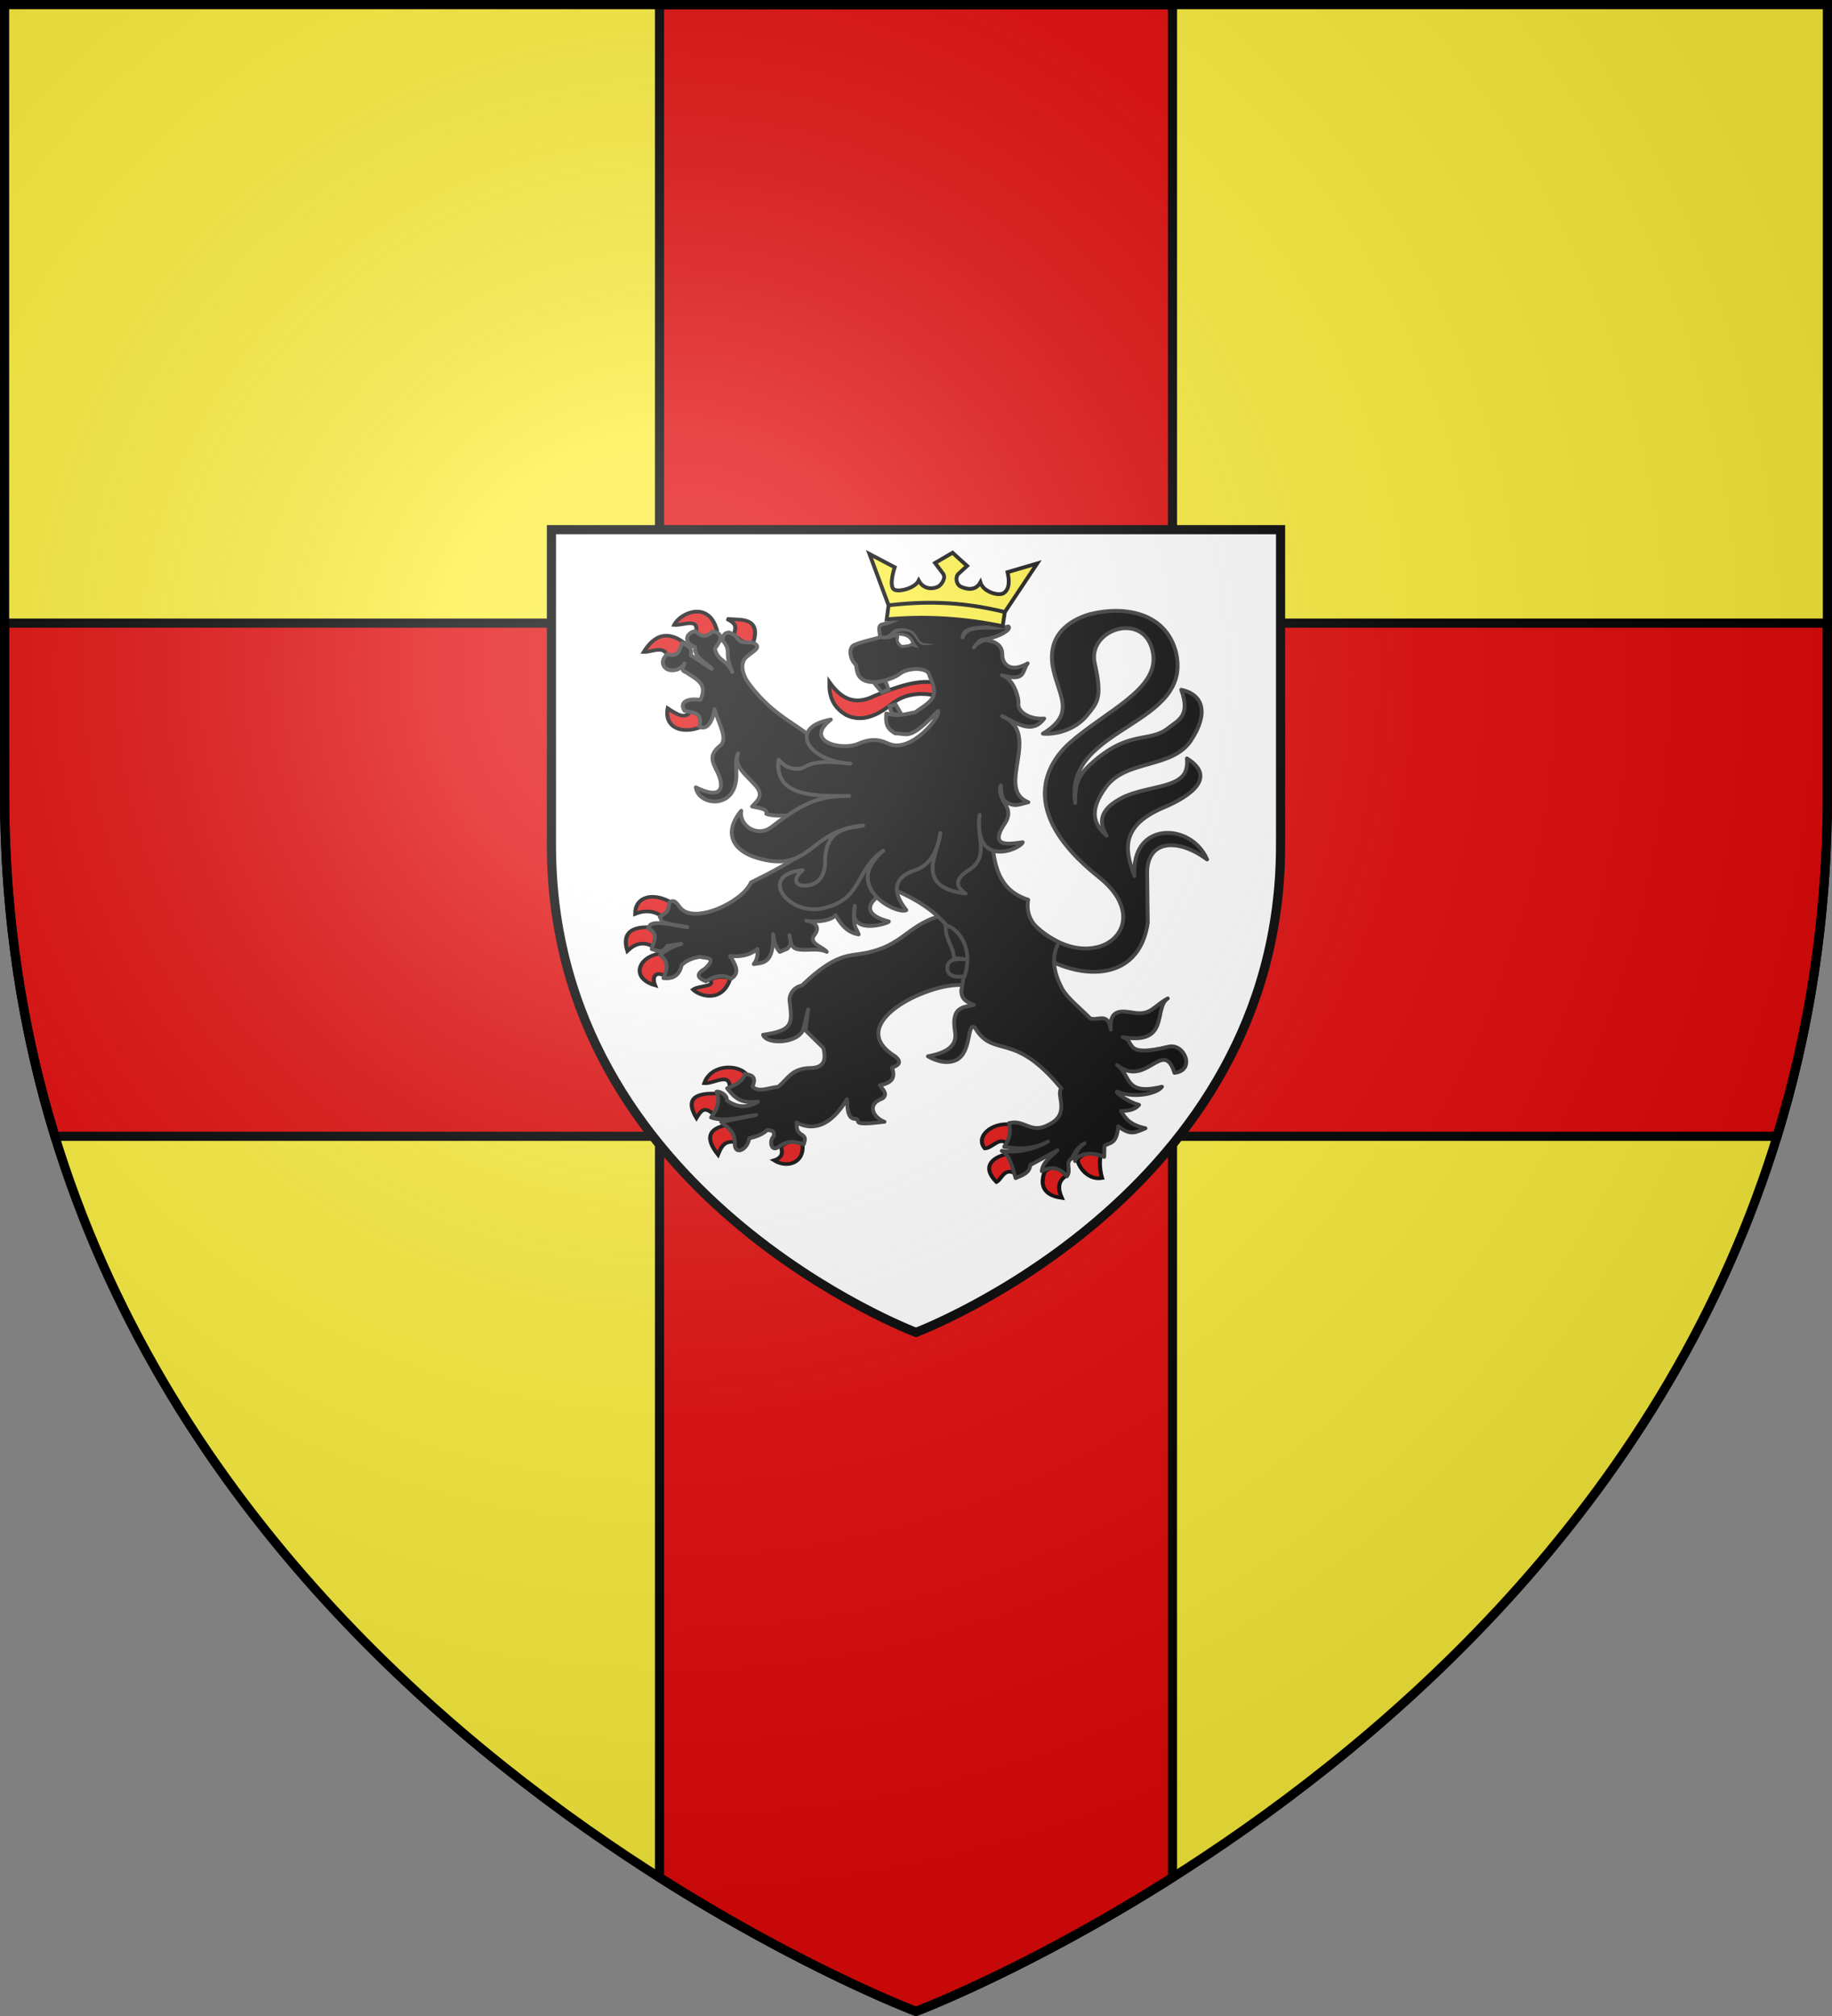 <?xml version="1.0" encoding="UTF-8" standalone="no"?>
<svg
   xmlns:dc="http://purl.org/dc/elements/1.1/"
   xmlns:cc="http://creativecommons.org/ns#"
   xmlns:rdf="http://www.w3.org/1999/02/22-rdf-syntax-ns#"
   xmlns:svg="http://www.w3.org/2000/svg"
   xmlns="http://www.w3.org/2000/svg"
   xmlns:xlink="http://www.w3.org/1999/xlink"
   xmlns:sodipodi="http://sodipodi.sourceforge.net/DTD/sodipodi-0.dtd"
   xmlns:inkscape="http://www.inkscape.org/namespaces/inkscape"
   width="600"
   height="660"
   viewBox="0 0 600 660"
   id="svg2"
   sodipodi:version="0.32"
   inkscape:version="0.46"
   sodipodi:docname="Blason_Coyviller-A_54.svg"
   inkscape:output_extension="org.inkscape.output.svg.inkscape"
   version="1.0">
  <rect x="0" y="0" width="600" height="660" fill="#808080" stroke="none"/>
  <sodipodi:namedview
     inkscape:window-height="977"
     inkscape:window-width="1280"
     inkscape:pageshadow="2"
     inkscape:pageopacity="0.0"
     guidetolerance="10.0"
     gridtolerance="10.0"
     objecttolerance="10.0"
     borderopacity="1.0"
     bordercolor="#666666"
     pagecolor="#ffffff"
     id="base"
     showgrid="false"
     inkscape:zoom="1.1621212"
     inkscape:cx="300"
     inkscape:cy="330"
     inkscape:window-x="-4"
     inkscape:window-y="-4"
     inkscape:current-layer="layer4"
     inkscape:object-nodes="true"
     inkscape:window-maximized="1" />
  <defs
     id="defs4">
    <radialGradient
       id="Gradient1"
       gradientUnits="userSpaceOnUse"
       cx="-80"
       cy="-80"
       r="405">
      <stop
         style="stop-color:#fff;stop-opacity:0.31"
         offset="0"
         id="stop7" />
      <stop
         style="stop-color:#fff;stop-opacity:0.25"
         offset="0.19"
         id="stop9" />
      <stop
         style="stop-color:#6b6b6b;stop-opacity:0.125"
         offset="0.6"
         id="stop11" />
      <stop
         style="stop-color:#000;stop-opacity:0.125"
         offset="1"
         id="stop13" />
    </radialGradient>
    <clipPath
       id="shield_cut">
      <path
         id="shield"
         d="M -298.5,-298.5 L 298.5,-298.5 L 298.5,-40 C 298.5,246.31 0,358.5 0,358.5 C 0,358.5 -298.5,246.31 -298.5,-40 L -298.5,-298.5 z" />
    </clipPath>
    <g
       id="f">
      <rect
         id="rect1964"
         style="fill:#28166f"
         y="-30"
         x="-50"
         height="60"
         width="100" />
      <g
         id="g1966"
         style="fill:#ffffff"
         transform="translate(0,-20)">
        <path
           id="path1968"
           d="M -1.212,27.818 C -1.212,22.175 -2.091,20.471 -4.542,13.98 C -5.709,10.888 -5.024,7.103 -2.858,3.601 C -2.082,2.346 -1.114,1.214 0,0 C 1.114,1.214 2.082,2.346 2.858,3.601 C 5.024,7.103 5.709,10.888 4.542,13.98 C 2.091,20.471 1.212,22.175 1.212,27.818 L -1.212,27.818 z" />
        <path
           id="rwi"
           d="M 2.922,27.672 C 2.922,21.721 5.239,17.829 8.501,16.66 C 9.949,16.141 11.808,16.387 13.519,18.107 C 15.638,20.236 16.255,26.1 10.036,27.228 C 10.694,26.272 10.655,24.147 9.322,23.441 C 8.331,22.916 7.209,23.188 6.646,23.564 C 5.822,24.116 4.917,25.67 4.967,27.672 L 2.922,27.672 z" />
        <path
           id="path1971"
           d="M 1.777,30.183 C 1.79,32.191 2.795,33.518 4.516,34.257 C 4.295,34.955 3.257,36.378 1.831,36.281 C 1.55,37.787 1.282,38.632 0,40 C -1.282,38.632 -1.55,37.787 -1.831,36.281 C -3.257,36.378 -4.295,34.955 -4.516,34.257 C -2.795,33.518 -1.79,32.191 -1.777,30.183 L 1.777,30.183 z" />
        <use
           xlink:href="#rwi"
           height="400"
           width="800"
           y="0"
           x="0"
           id="use1973"
           transform="scale(-1,1)" />
        <rect
           id="rect1975"
           y="27.331"
           x="-7.923"
           height="3.218"
           width="15.846" />
      </g>
    </g>
    <g
       id="s">
      <g
         id="c">
        <path
           id="t"
           d="M 0,0 L 0,1 L 0.5,1 L 0,0 z"
           transform="matrix(0.951,0.309,-0.309,0.951,0,-1)" />
        <use
           xlink:href="#t"
           transform="scale(-1,1)"
           id="use2144"
           x="0"
           y="0"
           width="810"
           height="540" />
      </g>
      <g
         id="a">
        <use
           xlink:href="#c"
           transform="matrix(0.309,0.951,-0.951,0.309,0,0)"
           id="use2147"
           x="0"
           y="0"
           width="810"
           height="540" />
        <use
           xlink:href="#c"
           transform="matrix(-0.809,0.588,-0.588,-0.809,0,0)"
           id="use2149"
           x="0"
           y="0"
           width="810"
           height="540" />
      </g>
      <use
         xlink:href="#a"
         transform="scale(-1,1)"
         id="use2151"
         x="0"
         y="0"
         width="810"
         height="540" />
    </g>
    <g
       id="s-4">
      <g
         id="c-6">
        <path
           id="t-0"
           d="M 0,0 L 0,1 L 0.5,1 L 0,0 z"
           transform="matrix(0.951,0.309,-0.309,0.951,0,-1)" />
        <use
           xlink:href="#t-0"
           transform="scale(-1,1)"
           id="use2144-7"
           x="0"
           y="0"
           width="810"
           height="540" />
      </g>
      <g
         id="a-1">
        <use
           xlink:href="#c-6"
           transform="matrix(0.309,0.951,-0.951,0.309,0,0)"
           id="use2147-7"
           x="0"
           y="0"
           width="810"
           height="540" />
        <use
           xlink:href="#c-6"
           transform="matrix(-0.809,0.588,-0.588,-0.809,0,0)"
           id="use2149-7"
           x="0"
           y="0"
           width="810"
           height="540" />
      </g>
      <use
         xlink:href="#a-1"
         transform="scale(-1,1)"
         id="use2151-7"
         x="0"
         y="0"
         width="810"
         height="540" />
    </g>
  </defs>
  <g
     id="layer4"
     inkscape:label="Fond écu"
     inkscape:groupmode="layer"
     transform="translate(300,300)">
    <use
       xlink:href="#shield"
       id="use18"
       style="fill:#fcef3c"
       x="0"
       y="0"
       width="600"
       height="660" />
    <path
       style="fill:#e20909;stroke:#000000;stroke-width:3;stroke-opacity:1"
       d="M -84,-298.5 L -84,-96 L -298.5,-96 L -298.5,-40 C -298.5,0.817 -292.404,38.081 -282,72 L -84,72 L -84,314.656 C -36.517,344.75 0,358.5 0,358.5 C 0,358.5 36.517,344.75 84,314.656 L 84,72 L 282,72 C 292.404,38.081 298.5,0.817 298.5,-40 L 298.5,-96 L 84,-96 L 84,-298.5 L -84,-298.5 z"
       id="path3743" />
    <g
       id="g2807"
       inkscape:label="Meubles"
       transform="matrix(2.75,0,0,2.75,-622.33,-2191.738)" />
    <g
       id="g4626"
       inkscape:label="Meubles"
       transform="matrix(2.75,0,0,2.75,2718.739,-212.235)" />
  </g>
  <g
     id="layer3"
     inkscape:label="Meubles"
     inkscape:groupmode="layer"
     transform="translate(300,300)">
    <path
       d="M -119.4,-126.6 L 119.4,-126.6 L 119.4,-23.2 C 119.4,91.324 0,136.2 0,136.2 C 0,136.2 -119.4,91.324 -119.4,-23.2 L -119.4,-126.6 z"
       id="use2406"
       style="fill:#ffffff;stroke:#000000;stroke-width:3;stroke-opacity:1" />
    <g
       id="g4607">
      <path
         sodipodi:nodetypes="cssssscscccsscsscsscsccscc"
         id="path3098"
         d="M 39.028,3.045 C 58.122,20.96 79.938,3.093 59.891,-12.844 C 32.405,-34.695 43.262,-50.66 50.682,-57.09 C 62.603,-67.421 79.416,-74.359 77.661,-85.923 C 75.477,-100.301 55.972,-94.269 58.545,-82.846 C 61.077,-71.605 59.497,-70.078 56.077,-65.876 C 52.028,-60.9 45.607,-59.435 41.54,-59.813 C 52.116,-66.277 47.119,-71.483 45.031,-80.534 C 42.364,-92.097 50.429,-96.994 56.805,-98.892 C 69.155,-101.98 81.647,-98.898 85.024,-86.927 C 91.477,-61.996 48.166,-62.587 52.137,-37.112 C 52.165,-42.307 52.425,-45.415 56.92,-49.579 C 69.742,-61.456 76.333,-56.561 82.711,-61.712 C 85.829,-64.231 89.993,-65.535 86.875,-74.195 C 94.16,-72.576 95.884,-66.498 90.107,-57.646 C 84.034,-48.339 69.003,-51.366 62.336,-42.506 C 55.802,-33.824 59.046,-29.393 62.416,-26.406 C 59.998,-30.437 59.856,-34.479 66.432,-38.249 C 69.192,-39.831 71.765,-40.66 78.679,-42.221 C 86.468,-43.98 89.218,-45.914 88.727,-51.701 C 98.671,-45.587 89.937,-39.357 81.262,-35.7 C 67.252,-29.795 68.127,-22.195 71.555,-13.218 C 70.328,-31.218 90.086,-30.869 95.333,-18.631 C 85.719,-25.746 75.565,-25.099 75.702,-14.006 L 75.902,2.133 C 72.585,24.544 47.729,20.452 34.536,8.063"
         style="fill:#000000;fill-opacity:1;stroke:#313131;stroke-width:1.252;stroke-linejoin:round;stroke-miterlimit:4;stroke-dasharray:none;stroke-opacity:1" />
      <path
         style="fill:#e20909;fill-opacity:1;stroke:#000000;stroke-width:1.252;stroke-miterlimit:4;stroke-dasharray:none;stroke-opacity:1"
         d="M -28.385,-76.716 C -28.475,-72.542 -27.531,-68.676 -22.861,-65.917 C -17.965,-63.558 -12.972,-65.423 -7.948,-69.551 C -2.637,-73.796 3.751,-73.051 7.785,-71.999 C 8.449,-73.962 7.634,-74.759 7.815,-76.074 C 1.785,-78.24 -6.995,-74.878 -13.678,-72.15 C -20.37,-68.77 -24.756,-71.602 -28.385,-76.716 z"
         id="path4241"
         sodipodi:nodetypes="ccccccc" />
      <g
         style="fill:#e20909"
         transform="matrix(0.438,0,0,0.398,-433.231,-136.277)"
         id="g31167">
        <path
           style="fill:#e20909;fill-opacity:1;stroke:#000000;stroke-width:3;stroke-linejoin:miter;stroke-miterlimit:4;stroke-dasharray:none;stroke-opacity:1"
           d="M 862.664,472.577 C 855.476,463.366 835.582,464.284 830.832,479.663 C 837.648,480.342 850.288,470.055 849.838,483.483 C 858.143,483.015 860.546,478.79 862.664,472.577 z"
           id="path4277"
           sodipodi:nodetypes="cccc" />
        <path
           style="fill:#e20909;fill-opacity:1;stroke:#000000;stroke-width:3;stroke-miterlimit:4;stroke-dasharray:none;stroke-opacity:1"
           d="M 838.453,505.987 C 830.975,497.956 828.393,502.102 824.949,508.23 C 816.762,493.269 822.908,487.055 841.32,488.327 C 843.516,493.04 842.344,500.573 838.453,505.987 z"
           id="path4279"
           sodipodi:nodetypes="cccc" />
        <path
           style="fill:#e20909;fill-opacity:1;stroke:#000000;stroke-width:3;stroke-miterlimit:4;stroke-dasharray:none;stroke-opacity:1"
           d="M 847.459,514.084 C 834.368,516.89 830.977,524.397 841.064,538.435 C 843.251,532.571 845.42,526.686 853.598,528.133 C 855.081,523.343 852.891,518.452 847.459,514.084 z"
           id="path4281"
           sodipodi:nodetypes="cccc" />
        <path
           style="fill:#e20909;fill-opacity:1;stroke:#000000;stroke-width:3;stroke-miterlimit:4;stroke-dasharray:none;stroke-opacity:1"
           d="M 887.874,531.879 C 890.435,537.852 887.784,541.535 883.014,543.118 C 892.915,549.972 905.768,545.084 904.244,530.006 C 897.135,525.985 893.169,527.399 887.874,531.879 z"
           id="path4283"
           sodipodi:nodetypes="cccc" />
      </g>
      <path
         sodipodi:nodetypes="cscccsccccccccccccccccccccccccccccccccc"
         id="path4249"
         d="M 6.958,0.149 C -2.901,3.296 -4.64,9.611 -16.373,11.96 C -22.049,13.096 -26.18,11.884 -37.371,22.639 C -40.19,23.192 -41.532,25.708 -41.429,27.476 C -40.535,34.914 -39.935,37.355 -50.092,38.778 C -48.854,42.209 -37.878,41.606 -36.792,36.51 C -36.622,35.713 -35.319,30.509 -35.319,30.509 L -36.208,37.319 L -30.372,43.025 C -29.311,46.962 -30.059,49.675 -34.844,49.659 C -40.831,49.821 -42.152,53.434 -45.148,55.808 C -48.025,56.011 -51.68,57.865 -53.541,55.671 C -51.998,52.273 -54.172,51.879 -56.036,51.601 C -56.592,53.66 -58.751,55.148 -61.869,56.293 C -59.741,58.697 -58.125,61.491 -51.759,60.662 C -55.673,63.06 -58.988,62.347 -61.956,60.258 C -61.674,58.251 -64.813,57.067 -65.369,57.426 C -64.024,60.587 -65.186,63.284 -67.119,65.839 C -62.477,67.459 -57.316,65.623 -52.342,65.03 L -63.813,67.295 C -61.843,69.136 -59.243,70.278 -59.342,74.415 C -59.499,78.31 -55.176,76.581 -54.625,72.657 C -52.89,72.235 -50.493,71.652 -48.648,69.884 C -47.469,70.378 -46.41,69.585 -46.542,71.988 C -48.17,73.282 -47.497,77.012 -45.339,75.668 C -42.05,73.307 -40.391,73.599 -36.738,74.576 C -36.549,73.713 -35.884,72.546 -37.098,71.683 C -39.466,70.367 -38.911,69.073 -39.121,67.457 C -36.14,69.106 -29.446,71.235 -22.595,59.853 C -22.464,63.453 -22.277,66.444 -19.655,66.313 C -17.821,66.91 -21.965,68.672 -10.322,67.248 C -13.582,66.139 -16.673,61.666 -10.933,59.589 C -9.13,58.167 -10.829,56.745 -11.851,55.322 C -7.952,54.486 -6.593,52.944 -7.879,49.519 C -5.314,48.628 -4.728,47.593 -6.824,45.839 C -24.018,35.238 3.616,21.784 15.124,22.477 L 24.846,17.299 L 18.624,-0.337 L 6.958,0.149 z"
         style="fill:#000000;fill-opacity:1;stroke:#313131;stroke-width:1.252;stroke-linejoin:round;stroke-miterlimit:4;stroke-dasharray:none;stroke-opacity:1" />
      <g
         style="fill:#e20909"
         transform="matrix(0.438,0,0,0.398,-433.231,-136.277)"
         id="g31174">
        <path
           style="fill:#e20909;fill-opacity:1;stroke:#000000;stroke-width:3;stroke-miterlimit:4;stroke-dasharray:none;stroke-opacity:1"
           d="M 799.626,342.685 C 793.774,338.06 787.06,336.855 779.162,340.343 C 779.106,325.805 792.784,322.121 806.788,331.446 C 805.376,336.085 803.722,340.503 799.626,342.685 z"
           id="path4269"
           sodipodi:nodetypes="cccc" />
        <path
           style="fill:#e20909;fill-opacity:1;stroke:#000000;stroke-width:3;stroke-miterlimit:4;stroke-dasharray:none;stroke-opacity:1"
           d="M 773.279,370.783 C 769.861,358.309 773.827,350.73 790.161,351.348 C 793.098,355.22 797.453,357.91 793.231,367.739 C 785.442,362.5 779.028,364.815 773.279,370.783 z"
           id="path4271"
           sodipodi:nodetypes="cccc" />
        <path
           style="fill:#e20909;fill-opacity:1;stroke:#000000;stroke-width:3;stroke-miterlimit:4;stroke-dasharray:none;stroke-opacity:1"
           d="M 798.091,372.89 C 803.036,379.212 806.283,385.534 802.439,391.857 C 794.439,386.826 791.28,391.913 793.998,399.115 C 775.538,393.305 781.104,375.503 798.091,372.89 z"
           id="path4273"
           sodipodi:nodetypes="cccc" />
        <path
           style="fill:#e20909;fill-opacity:1;stroke:#000000;stroke-width:3;stroke-miterlimit:4;stroke-dasharray:none;stroke-opacity:1"
           d="M 834.925,394.666 C 840.419,391.503 845.458,391.677 850.272,393.496 C 844.294,413.872 827.566,408.23 822.391,402.628 C 826.735,399.156 839.892,400.411 834.925,394.666 z"
           id="path4275"
           sodipodi:nodetypes="cccc" />
      </g>
      <g
         style="fill:#e20909"
         transform="matrix(0.438,0,0,0.398,-433.231,-136.277)"
         id="g31180">
        <path
           style="fill:#e20909;fill-opacity:1;stroke:#000000;stroke-width:3;stroke-miterlimit:4;stroke-dasharray:none;stroke-opacity:1"
           d="M 828.018,186.74 C 814.197,192.783 800.773,187.301 803.463,171.286 C 810.031,176.021 816.149,180.423 820.089,174.33 C 825.777,174.564 829.136,177.784 828.018,186.74 z"
           id="path4261"
           sodipodi:nodetypes="cccc" />
        <path
           style="fill:#e20909;fill-opacity:1;stroke:#000000;stroke-width:3;stroke-miterlimit:4;stroke-dasharray:none;stroke-opacity:1"
           d="M 802.951,127.031 C 799.413,119.605 791.513,125.156 785.557,124.924 C 793.82,110.121 803.811,107.649 815.485,117.197 C 813.451,123.223 811.622,129.511 802.951,127.031 z"
           id="path4263"
           sodipodi:nodetypes="cccc" />
        <path
           style="fill:#e20909;fill-opacity:1;stroke:#000000;stroke-width:3;stroke-miterlimit:4;stroke-dasharray:none;stroke-opacity:1"
           d="M 808.322,102.68 C 814.725,103.316 826.831,96.494 824.693,108.299 C 829.537,113.875 834.771,113.02 840.296,107.363 C 834.235,81.957 812.632,92.838 808.322,102.68 z"
           id="path4265"
           sodipodi:nodetypes="cccc" />
        <path
           style="fill:#e20909;fill-opacity:1;stroke:#000000;stroke-width:3;stroke-miterlimit:4;stroke-dasharray:none;stroke-opacity:1"
           d="M 852.574,110.641 C 856.125,102.573 852.476,100.563 847.714,97.763 L 855.644,98.231 C 869.511,98.678 870.004,106.776 867.666,116.495 C 860.643,119.558 857.045,114.003 852.574,110.641 z"
           id="path4267"
           sodipodi:nodetypes="ccccc" />
      </g>
      <g
         style="fill:#e20909"
         transform="matrix(0.438,0,0,0.398,-433.231,-136.277)"
         id="g31186">
        <path
           style="fill:#e20909;fill-opacity:1;stroke:#000000;stroke-width:3;stroke-miterlimit:4;stroke-dasharray:none;stroke-opacity:1"
           d="M 1060.277,513.615 C 1063.924,519.732 1061.276,524.737 1057.464,529.538 C 1051.37,523.107 1046.274,533.114 1040.581,533.284 C 1033.216,523.847 1045.426,511.462 1060.277,513.615 z"
           id="path4285"
           sodipodi:nodetypes="cccc" />
        <path
           style="fill:#e20909;fill-opacity:1;stroke:#000000;stroke-width:3;stroke-miterlimit:4;stroke-dasharray:none;stroke-opacity:1"
           d="M 1063.602,554.123 C 1064.5,549.322 1064.845,544.657 1056.696,537.967 C 1045.367,541.022 1038.428,548.922 1049.278,560.914 C 1053.043,559.086 1054.933,548.365 1063.602,554.123 z"
           id="path4287"
           sodipodi:nodetypes="cccc" />
        <path
           style="fill:#e20909;fill-opacity:1;stroke:#000000;stroke-width:3;stroke-miterlimit:4;stroke-dasharray:none;stroke-opacity:1"
           d="M 1085.345,552.25 C 1093.294,545.781 1099.939,550.348 1101.204,555.997 C 1095.254,560.145 1095.033,566.251 1098.134,574.026 C 1080.946,571.416 1083.073,559.15 1085.345,552.25 z"
           id="path4289"
           sodipodi:nodetypes="cccc" />
        <path
           style="fill:#e20909;fill-opacity:1;stroke:#000000;stroke-width:3;stroke-miterlimit:4;stroke-dasharray:none;stroke-opacity:1"
           d="M 1127.295,539.138 C 1125.858,544.384 1126.946,553.033 1128.236,557.655 C 1117.18,559.612 1110.359,547.811 1109.901,542.416 C 1114.509,537.299 1118.595,535.516 1127.295,539.138 z"
           id="path4291"
           sodipodi:nodetypes="cccc" />
      </g>
      <path
         sodipodi:nodetypes="ccccccsccccccsscscscccccscccccccccccccccccccccccscsccccccccscscccccccccccccccccccccscccscccccsccccsscccccccc"
         id="path4245"
         d="M -72.384,-93.393 C -76.074,-92.442 -75.61,-89.078 -72.365,-88.177 C -72.741,-84.584 -68.509,-82.978 -66.893,-81.043 L -73.761,-85.499 C -73.105,-88.143 -75.093,-88.589 -76.516,-89.503 C -77.639,-87.747 -77.314,-84.531 -81.463,-85.853 C -84.227,-83.313 -82.604,-80.832 -80.375,-80.59 C -78.445,-80.38 -76.798,-81.206 -75.836,-82.754 C -76.08,-81.75 -77.391,-80.62 -75.275,-79.897 C -72.329,-77.75 -67.987,-76.472 -70.599,-70.856 C -73.359,-71.392 -77.976,-70.835 -75.836,-67.319 C -73.681,-66.665 -69.444,-67.062 -71.024,-62.17 C -67.992,-60.494 -66.341,-65.037 -65.986,-67.79 C -64.797,-63.474 -61.368,-58.065 -64.139,-55.874 C -68.258,-52.617 -66.392,-50.088 -65.108,-47.399 C -62.051,-41 -64.73,-38.484 -72.093,-42.254 C -71.519,-36.918 -61.502,-35.053 -59.283,-42.862 C -58.021,-47.303 -59.846,-50.004 -58.252,-53.365 C -59.977,-49.15 -55.315,-46.084 -52.46,-42.716 C -49.802,-39.582 -51.755,-37.976 -53.701,-35.968 C -51.414,-35.47 -48.52,-35.222 -49.025,-33.563 C -46.456,-32.53 -41.051,-33.274 -38.452,-32.892 L -36.39,-21.223 C -40.468,-18.039 -47.263,-14.433 -54.028,-11.125 C -56.921,-4.515 -72.922,2.765 -77.261,-2.886 C -78.636,-4.677 -79.293,-5.631 -80.783,-4.504 C -81.115,-3.045 -80.509,-1.665 -83.945,0.08 L -83.112,1.792 C -80.058,2.87 -77.595,2.967 -74.867,3.504 C -78.847,3.112 -86.853,0.772 -87.451,3.498 L -87.787,3.844 C -83.722,6.132 -86.269,8.431 -86.546,10.719 C -84.85,11.135 -83.159,12.437 -81.463,9.687 L -76.924,8.993 C -81.24,10.424 -82.304,11.519 -83.809,12.658 C -80.429,15.384 -81.854,17.78 -82.704,20.212 C -79.727,20.47 -77.571,19.591 -76.756,15.95 C -74.968,14.168 -72.523,13.508 -70.735,13.238 C -68.882,13.803 -64.896,13.106 -69.086,17.114 C -72.348,19.01 -71.391,20.26 -68.814,21.245 C -66.065,19.648 -63.319,18.709 -60.569,20.439 C -58.136,18.811 -58.282,16.981 -60.896,12.997 C -56.059,13.346 -53.888,12.158 -51.916,10.719 C -51.92,12.274 -51.725,13.78 -53.14,15.629 C -50.395,15.103 -46.522,15.886 -46.794,5.827 C -46.372,7.76 -46.344,9.692 -44.622,11.625 L -42.115,10.565 C -40.287,8.62 -41.332,8.08 -41.46,6.135 C -41.061,7.94 -41.162,10.127 -38.978,10.696 C -36.034,11.463 -32.195,10.122 -29.22,11.625 C -30.619,9.833 -35.479,8.86 -33.214,6.004 C -31.091,3.326 -33.596,1.613 -35.915,1.435 C -34.32,1.864 -28.147,1.871 -26.317,-0.424 C -23.888,4.097 -21.21,5.534 -18.781,5.909 C -19.463,3.674 -20.922,3.978 -20.022,-3.435 C -22.535,6.777 -8.74,2.155 -8.87,1.679 C -19.135,-0.961 -14.922,-5.955 -8.156,-9.116 C 8.41,-2.473 18.548,8.511 14.846,24.174 C 14.694,27.194 16.82,28.097 18.943,29.012 C 15.161,29.765 11.436,29.724 12.789,37.84 C 13.585,42.612 9.758,44.71 3.898,45.82 C 5.938,46.975 9.858,48.656 13.219,47.009 C 18.311,44.515 16.665,34.412 19.283,36.412 C 25.556,46.828 31.809,37.058 47.594,56.346 C 45.682,58.348 50.703,64.461 43.782,68.032 C 37.573,71.583 35.763,66.365 30.436,67.692 C 31.144,70.637 30.751,72.701 28.872,75.431 C 33.663,76.25 38.447,76.325 43.238,73.719 C 38.532,76.373 33.201,77.505 28.09,76.775 C 30.936,78.232 31.633,82.677 32.629,85.688 C 34.822,84.76 37.231,84.009 37.423,81.415 L 46.332,76.577 C 44.309,78.67 41.547,80.322 41.197,83.41 C 44.757,81.511 47.338,82.546 49.409,85.108 C 51.062,82.967 48.554,80.561 51.126,79.186 C 51.748,77.498 53.114,75.368 55.223,74.299 C 52.8,75.818 51.783,78.462 52.106,80.112 C 51.826,79.316 55.362,76.062 61.637,78.738 L 61.717,75.148 C 63.445,73.9 65.73,74.789 66.222,68.711 C 70.5,72.098 72.313,70.457 75.165,69.376 C 70.174,68.299 68.659,66.314 67.16,63.759 C 69.376,63.543 71.343,63.613 73.055,61.717 C 68.755,60.573 64.37,56.828 66.172,57.492 C 72.089,59.672 79.069,57.9 80.554,55.78 C 67.939,58.822 70.549,51.944 65.831,48.663 C 75.37,56.413 80.994,39.602 84.651,51.224 C 91.7,50.482 87.937,41.385 82.662,42.679 C 67.319,46.443 72.132,40.65 67.71,39.552 C 83.308,42.209 77.684,29.944 82.467,26.871 C 77.885,29.299 76.986,32.456 71.442,31.573 C 67.685,31.003 63.195,29.963 63.791,37.091 C 62.975,30.93 59.126,34.585 56.94,33.285 C 53.605,29.893 49.443,26.654 47.834,23.617 C 45.613,19.424 43.8,13.881 46.803,8.533 C 43.634,6.673 35.246,3.147 36.743,-5.451 C 22.979,-9.734 25.656,-24.724 23.966,-37.057 L -29.016,-54.219 C -37.977,-63.125 -45.861,-64.324 -54.738,-76.219 C -56.768,-78.94 -57.928,-82.912 -55.415,-85.028 C -53.348,-86.768 -50.226,-88.168 -53.276,-89.503 C -55.248,-90.094 -57.22,-88.672 -59.192,-91.908 L -61.113,-92.941 C -62.55,-92.943 -63.352,-92.137 -63.323,-90.309 C -60.157,-86.626 -63.114,-86.855 -60.161,-80.01 C -62.033,-84.113 -64.944,-83.488 -65.879,-87.678 C -64.032,-90.041 -62.658,-92.713 -66.621,-93.28 C -69.542,-90.626 -70.878,-92.223 -72.384,-93.393 z"
         style="fill:#000000;fill-opacity:1;stroke:#313131;stroke-width:1.252;stroke-linejoin:round;stroke-miterlimit:4;stroke-dasharray:none;stroke-opacity:1" />
      <path
         sodipodi:nodetypes="cccccc"
         id="path4257"
         d="M 9.68,3.201 C 9.746,8.107 12.274,9.708 12.402,13.578 L 17.334,14.247 C 13.285,13.674 10.295,13.973 10.264,16.814 C 10.11,19.5 12.987,20.161 15.902,19.565 C 19.459,8.893 11.886,2.574 9.68,3.201 z"
         style="fill:#000000;fill-opacity:1;stroke:#313131;stroke-width:1.252;stroke-miterlimit:4;stroke-dasharray:none;stroke-opacity:1" />
      <path
         sodipodi:nodetypes="ccc"
         id="path4247"
         d="M 55.274,37.929 C 57.977,38.925 62.067,38.242 62.176,42.378 C 59.679,45.777 61.661,46.195 61.495,48.041"
         style="opacity:0.98;fill:none;fill-opacity:1;stroke:#000000;stroke-width:1.252;stroke-miterlimit:4;stroke-dasharray:none;stroke-opacity:1" />
      <path
         sodipodi:nodetypes="ccccc"
         style="fill:#000000;fill-opacity:1;stroke:#313131;stroke-width:1.252;stroke-miterlimit:4;stroke-dasharray:none;stroke-opacity:1"
         d="M -4.632,-65.889 L -6.688,-69.416 L -8.69,-68.787 L -7.966,-66.539 C -6.092,-65.803 -6.217,-66.102 -4.632,-65.889 z"
         id="path4235" />
      <path
         sodipodi:nodetypes="ccccc"
         id="path4239"
         d="M -13.845,-76.598 L -10.079,-77.221 L -8.973,-74.228 L -11.152,-73.319 L -13.845,-76.598 z"
         style="fill:#000000;fill-opacity:1;stroke:#313131;stroke-width:1.252;stroke-miterlimit:4;stroke-dasharray:none;stroke-opacity:1" />
      <path
         sodipodi:nodetypes="csscscssccccscssccscccscscccccccccscsscscsccsccssccccss"
         id="path4227"
         d="M 4.228,-79.376 C 3.556,-81.375 -2.452,-81.72 -5.539,-79.242 C -7.088,-77.998 -15.307,-74.716 -18.418,-78.369 C -19.069,-79.133 -19.477,-80.475 -19.647,-82.345 C -21.406,-83.758 -22.499,-87.892 -20.152,-88.881 C -17.368,-90.054 -14.538,-90.53 -11.731,-91.355 C -11.753,-92.769 -12.823,-95.163 -10.998,-95.58 C -6.384,-96.635 -5.785,-97.822 -2.443,-99.084 C -0.859,-99.683 3.057,-100.346 7.277,-99.92 C 12.941,-98.954 24.177,-98.261 26.616,-95.201 C 23.938,-93.959 15.528,-95.654 15.281,-91.378 C 16.821,-96.077 24.609,-93.738 30.301,-94.897 C 31.439,-93.948 26.966,-91.236 21.988,-90.623 C 20.641,-90.457 20.739,-90.151 18.945,-88.031 C 19.748,-89.348 22.11,-90.605 23.115,-90.441 C 29.194,-89.449 28.087,-85.724 28.337,-84.64 C 28.958,-81.953 31.553,-79.947 36.575,-82.819 C 34.607,-80.389 36.178,-76.749 28.132,-78.937 C 32.543,-77.504 33.742,-70.597 33.571,-69.811 C 33.035,-67.352 36.754,-64.34 41.992,-64.761 C 38.406,-59.955 34.148,-62.432 28.203,-65.585 C 41.54,-59.813 25.63,-41.766 36.813,-37.352 C 34.274,-36.91 32.189,-35.3 29.002,-37.878 C 28.425,-38.345 27.812,-40.365 27.795,-42.888 C 26.722,-40.452 28.802,-37.471 29.474,-36.287 C 30.439,-34.586 30.77,-32.638 28.639,-29.725 C 23.767,-21.916 31.905,-23.967 34.955,-24.263 C 34.307,-22.105 18.858,-15.253 20.837,-33.229 C 19.546,-26.153 24.303,-19.653 17.372,-15.194 C 12.081,-11.881 13.431,-9.425 16.24,-7.46 C -1.228,-9.621 7.712,-21.361 7.96,-27.252 C 7.02,-21.617 4.918,-16.403 -1.328,-14.781 C -9.493,-11.339 -5.716,-5.293 -3.166,-2.031 C -6.517,-0.468 -24.389,-9.919 -10.74,-21.48 C -20.057,-15.122 -17.323,-5.72 -30.267,-2.682 C -42.061,0.087 -51.952,-13.777 -37.119,-15.091 C -40.745,-12.089 -39.288,-9.893 -36.252,-10.041 C -32.148,-10.241 -29.745,-13.147 -29.755,-17.957 C -29.779,-29.457 -21.07,-28.883 -17.304,-29.725 C -35.254,-28.32 -34.146,-13.628 -52.325,-19.236 C -59.99,-21.6 -63.211,-27.393 -57.226,-34.582 C -58.123,-29.816 -52.006,-25.604 -47.276,-29.28 C -36.092,-37.973 -30.738,-39.447 -21.886,-39.413 C -32.971,-39.37 -46.502,-39.033 -45.012,-51.278 C -43.012,-49.22 -41.842,-48.481 -39.242,-48.311 C -35.083,-48.038 -37.084,-51.85 -21.514,-50.028 C -35.265,-50.653 -42.2,-61.88 -27.892,-64.423 C -36.878,-57.37 -24.561,-54.081 -18.921,-56.508 C -13.715,-58.748 -11.077,-57.406 -8.865,-56.477 C -1.457,-53.363 8.313,-65.66 7.237,-67.252 C -2.231,-57.438 -2.423,-59.89 -6.772,-59.886 C -9.554,-61.491 -10,-62.928 -9.74,-66.414 C -5.644,-65.252 -3.113,-66.352 -0.3,-66.791 C 2.301,-68.633 5.207,-70.23 5.76,-72.432 C 6.376,-74.887 5.075,-76.854 4.228,-79.376 z"
         style="fill:#000000;fill-opacity:1;stroke:#313131;stroke-width:1.252;stroke-linejoin:round;stroke-miterlimit:4;stroke-dasharray:none;stroke-opacity:1" />
      <path
         sodipodi:nodetypes="ccccccscc"
         id="path4237"
         style="fill:#ffffff;stroke:#313131;stroke-width:1.001"
         d="M -9.665,-91.176 C -6.563,-92.824 -2.174,-93.142 -0.961,-89.452 L -0.362,-88.679 L -1.483,-89.021 C -2.093,-88.536 -2.963,-88.521 -3.746,-88.42 L -4.66,-88.333 C -5.836,-89.024 -6.409,-90.198 -6.074,-91.089 C -5.495,-92.631 -8.765,-91.2 -9.665,-91.176 L -9.665,-91.176 z" />
      <path
         d="M 29.092,-99.622 L 39.691,-115.533 L 29.97,-112.68 C 30.652,-109.81 30.63,-107.233 28.799,-105.881 C 27.254,-104.741 22.041,-106.105 21.087,-109.338 C 19.465,-106.396 16.386,-107.093 14.615,-107.981 C 13.192,-108.695 12.734,-111.083 13.954,-112.196 L 16.733,-114.73 L 11.978,-119.038 L 6.236,-115.696 L 8.845,-112.242 C 9.869,-110.888 8.532,-108.761 7.397,-108.045 C 6.212,-107.3 2.72,-106.558 0.881,-109.936 C -0.324,-107.43 -5.527,-106.12 -7.091,-106.955 C -9.08,-108.017 -6.986,-114.297 -6.986,-114.297 L -15.241,-118.637 L -8.985,-101.853"
         id="path31199"
         style="fill:#fcef3c;fill-opacity:1;stroke:#000000;stroke-width:1.252"
         sodipodi:nodetypes="cccscscccccscsccc" />
      <path
         style="fill:#fcef3c;fill-opacity:1;stroke:#000000;stroke-width:1.252;stroke-miterlimit:4;stroke-dasharray:none;stroke-opacity:1"
         d="M -8.985,-101.853 L -9.598,-97.234 C 3.318,-98.414 15.964,-97.575 28.377,-94.982 L 29.092,-99.622 C 13.815,-103.398 2.042,-103.057 -8.985,-101.853 z"
         id="path7972"
         sodipodi:nodetypes="ccccc" />
      <path
         sodipodi:nodetypes="cccccccsccsc"
         id="path31202"
         d="M -6.674,-94.108 C -8.158,-93.596 -8.38,-92.249 -9.929,-91.92 C -10.596,-91.854 -11.201,-91.969 -11.201,-91.969 L -11.461,-90.801 C -11.461,-90.801 -10.693,-90.649 -9.792,-90.739 C -7.968,-90.723 -7.554,-92.341 -6.196,-93.001 C -4.504,-93.462 -2.405,-93.58 -1.108,-92.355 C 0.19,-90.782 0.758,-89.459 1.65,-89.05 C 2.949,-88.453 4.458,-88.96 5.862,-89.09 L 4.471,-89.272 C 2.943,-89.598 1.958,-88.599 0.214,-91.861 C -1.111,-94.337 -4.476,-94.663 -6.674,-94.108 z"
         style="fill:#313131;fill-opacity:1;stroke:none;stroke-width:3;stroke-linecap:round;stroke-linejoin:round;stroke-miterlimit:4;stroke-dasharray:none;stroke-opacity:1" />
    </g>
  </g>
  <g
     id="layer2"
     inkscape:label="Reflet final"
     inkscape:groupmode="layer"
     transform="translate(300,300)"
     sodipodi:insensitive="true">
    <use
       xlink:href="#shield"
       id="use22"
       style="fill:url(#Gradient1)"
       x="0"
       y="0"
       width="600"
       height="660" />
  </g>
  <g
     id="layer1"
     inkscape:label="Contour final"
     inkscape:groupmode="layer"
     transform="translate(300,300)"
     sodipodi:insensitive="true">
    <use
       xlink:href="#shield"
       style="fill:none;stroke:#000000;stroke-width:3"
       id="use25"
       x="0"
       y="0"
       width="600"
       height="660" />
  </g>
</svg>
